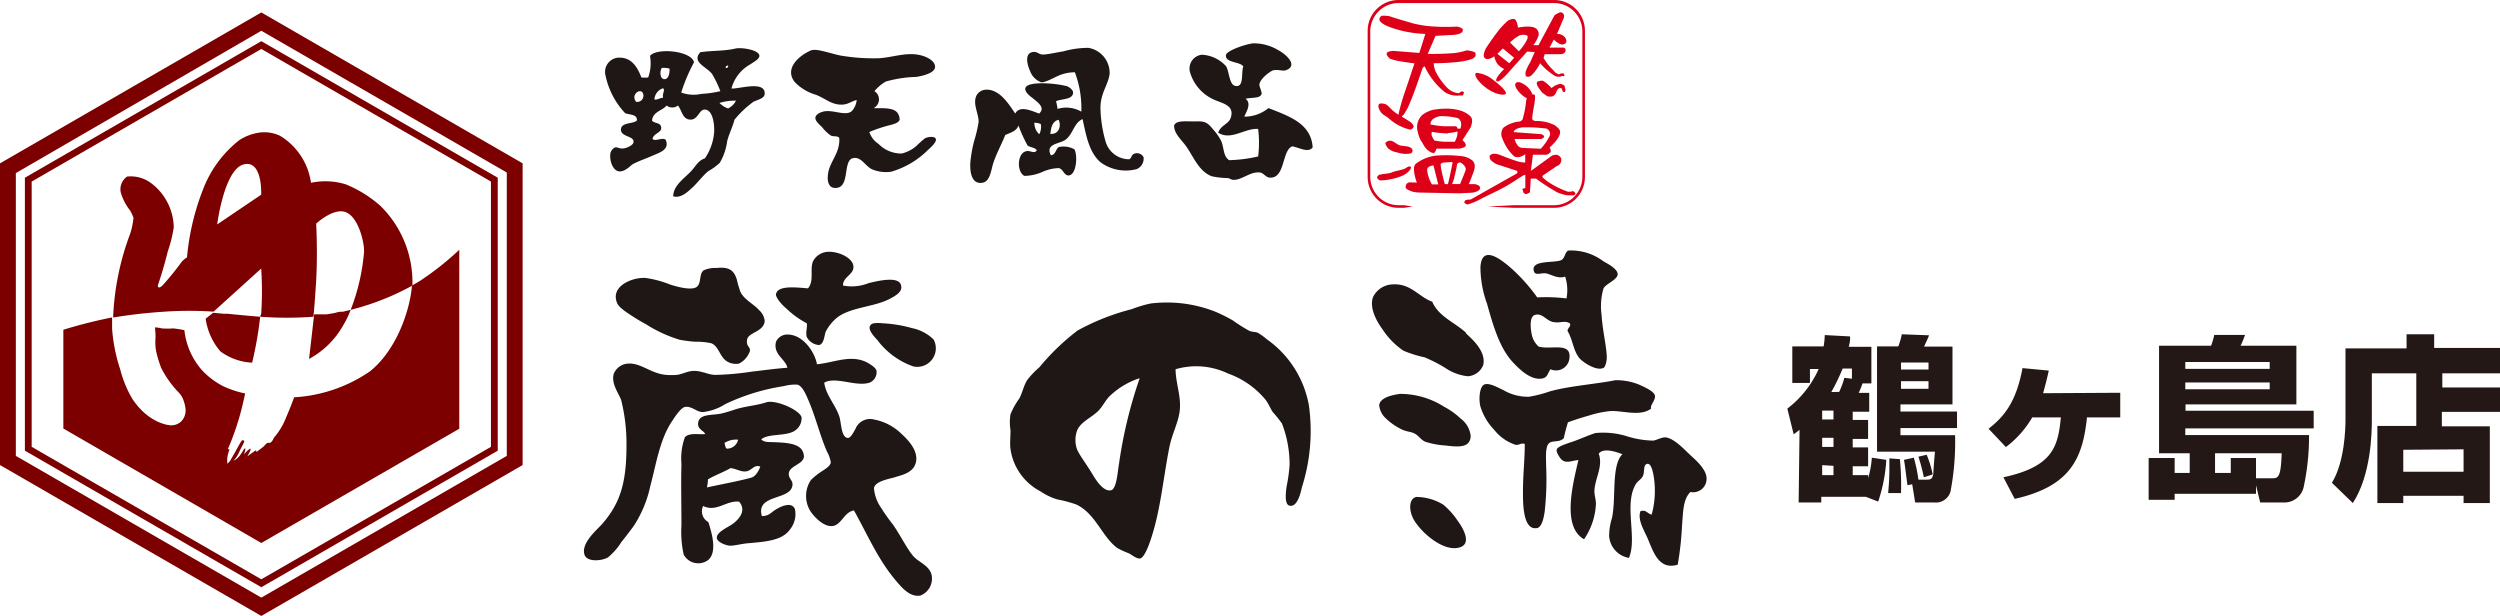 <svg xmlns="http://www.w3.org/2000/svg" viewBox="0 0 221 54.45"><defs><style>.cls-1{fill:#1f1715;}.cls-2,.cls-3{fill:#de0019;}.cls-2{fill-rule:evenodd;}.cls-4{fill:#7d0000;}.cls-5{fill:#231815;}</style></defs><g id="レイヤー_2" data-name="レイヤー 2"><g id="ヘッダー"><path class="cls-1" d="M127.57,44.6a4.66,4.66,0,0,0-2.39-.67c-.69.21-.6,1.24-.25,1.92.59,1.11,2.42,2.75,3.81,2.6,1.57-.17.58-1.81.08-2.47A6.53,6.53,0,0,0,127.57,44.6Zm21.79-4.43c-.5-.47-1.38-1.43-2.14-1.51-.37,0-.8.26-1.08.29a8.22,8.22,0,0,1-2.43-.42,7.18,7.18,0,0,0-2.67-.25c-.54.17-1.07.41-1.76.67-.51.2-1.6.47-1.67.8-.05.17.15.51.29.71.44.63,1,.25,1.63.21-.47,2.06-1.5,5.88.5,7a6,6,0,0,0,1.05-3.13c0-.41-.16-.81-.13-1.22.08-1.11.77-2.09.38-3.22.43-.55,1.55-.15,2.09.05-1,1-.54,3.88-.92,5.64a5.21,5.21,0,0,0-.25,1.63A2.11,2.11,0,0,0,144,49.32c.76-1.78-.49-4.78.63-6.56.15-.25.5-.4.63-.75s0-.91.33-1,.47.5.55.84a8,8,0,0,1-.13,3.64c-.35-.05-.51-.49-1-.29-.26.78.32,1.64.67,2.46.51,1.22,1,2.74,2.63,2.26a27.46,27.46,0,0,0,.38-3.43c.1-1.11.06-2.35.75-3a1.18,1.18,0,0,0,1.42-1.21C150.85,41.47,149.85,40.62,149.36,40.17ZM68.18,39.08c-.27,0-.71,0-.88-.25.61-.5,2-.27,2.81-.67a1.32,1.32,0,0,0,.75-1.26c-.13-.64-2.3-1.61-3.14-1.33s-1.79.33-2.72.62a13.36,13.36,0,0,1-1.29.38c-.85.16-2,0-2,.92,0,.48.52.59.63.88-.53.07-1.43-.15-1.8.29A5.49,5.49,0,0,0,60.24,41c-.05,1.81,0,3.58,0,5.44a9.16,9.16,0,0,0,.2,2.59,1.46,1.46,0,0,0,2.18.46c.8-.71.3-2.39,0-3.34a1.07,1.07,0,0,1-.46-1.42c1.18.58,2.05-.52,3.18-.38.63.74.08,1.46-.51,1.92-.38.31-1.53.75-1.46,1.3.05.38.84.66,1.17.67s1-.16,1.51-.21c1.72-.15,3.15-.25,3.84-1.3A2.13,2.13,0,0,0,70.27,45c-.31-.73-1.36-.17-1.75.08s-.56.54-1.17.54c-.58-2,2.67-1.34,2.71-2.8,0-.37-.36-.57-.33-.92,0-.74,1.29-.82,1.34-1.55a1.17,1.17,0,0,0-.21-.62C70.39,39.13,69.21,39.12,68.18,39.08Zm-2.93-.21a1,1,0,0,1-1,.79c-.15-.08-.14-.33-.21-.5A1.89,1.89,0,0,1,65.25,38.87Zm1.18,3.35c-1.11.31-2.72.6-3.94.87a3.13,3.13,0,0,0,.09-.71c.63-.38,1.39-.64,2-1,.54.06.89.35,1.38.29s.72-.65,1.25-.42C67.1,41.56,66.81,42.11,66.43,42.22ZM129.12,37a6.71,6.71,0,0,0-1.47-1.05,7.22,7.22,0,0,0-3.89-1.13c-.63.09-1.76.3-1.84,1a1.82,1.82,0,0,0,.51,1.09A5.45,5.45,0,0,0,124,38c.37.16.74.17,1,.3.42.2.61.59,1,.75a7.07,7.07,0,0,0,1.76.33c1.14.14,2.2.24,2.25-.83A2.22,2.22,0,0,0,129.12,37Zm9.11,1.79a13,13,0,0,1,.38-1.46c.55-.2,1.19-.41,1.84-.59a9.08,9.08,0,0,1,2-.41c1.16,0,2.58.49,3.51-.21-.12-.28.39-.73.34-1.13s-1-.81-1.43-1a5.37,5.37,0,0,0-2.09-.38c-1.43.31-4.18.52-5.81,1a10.84,10.84,0,0,1-1.8.46,4.23,4.23,0,0,1-2.26-.58c-.53-.24-1.23-.66-1.67-.51s-.54,1.25-.38,1.93A5.17,5.17,0,0,0,132.09,38,4,4,0,0,0,134,39.33c.4,0,.46-.2.79-.08,0,1.4-.16,2.67-.16,4.22,0,1.05,0,3.35,1.17,3.22.47,0,.66-.84.75-1.46a26.1,26.1,0,0,0,.13-4c0-.64-.1-1.64.21-2S137.81,39.17,138.23,38.74ZM80.77,49.2c-.56-.61-1.23-2-1.88-2.89a15.15,15.15,0,0,1-1-1.42,3.46,3.46,0,0,1-.63-1.75c.13-.66,1.53-.82,2-1,.75-.21,1.53-.47,1.71-1.29.22-1-.67-1.94-1.29-2.51a4.76,4.76,0,0,0-2.43-1.26,1.39,1.39,0,0,0-1.63.84c-.17.27-.42.85-.71.79-.56-.1-.53-1.31-.71-1.88-.36-1.09-1.18-1.87-1.34-3,1-.58,2.78.38,4,0a1,1,0,0,0,.63-1c0-.28-.48-.58-.79-.76-1.44-.79-3,0-4.48.13C72,31,70.85,29.44,69.44,29.58a1.1,1.1,0,0,0-.84.63c-.29,1.13.88,1.56,1,2.3-1.12.08-2.13.23-3.13.34a24.51,24.51,0,0,1-3.22.29c-.69,0-1.29-.43-2.1-.34-.52.07-.91.3-1.33.34a5.64,5.64,0,0,1-.92,0c-1.37-.11-2.21-1.06-3.35-1a1.45,1.45,0,0,0-1.3.92c-.24.9.51,1.8.67,2.34a15.8,15.8,0,0,1,.46,4c0,3.28-.55,5.07-2.13,6.9-.41.48-2,1.76-1.55,2.81.28.58,1.5.48,2.05.16a5.46,5.46,0,0,0,1.17-1.34c.4-.49.78-1,1.09-1.42A10.36,10.36,0,0,0,57.48,43c.53-2,.85-4.13,1.88-5.69.27-.42.82-1.28,1.21-1.34.59-.08,1,.45,1.55.46a4.72,4.72,0,0,0,2-.71,18.54,18.54,0,0,1,5.19-1.59A3.87,3.87,0,0,1,70.48,34c.49.12.81,1,1,1.42.66,1.55,1,3.07,1.63,4.51a2.94,2.94,0,0,1,.33.92c0,.36-.61.68-.83.84a5.67,5.67,0,0,0-.93.75,2.54,2.54,0,0,0,0,2.81c.33.47,1.15,1.35,1.93,1.25s1-1.23,1.88-1.38c1.27,2.28,2.14,4.38,3.76,6.27.44.51,1.17,1.42,2.1,1.26a1.6,1.6,0,0,0,1-1.84C82.15,50,81.24,49.71,80.77,49.2ZM80.6,29a11.42,11.42,0,0,0-2.55-.42,3.57,3.57,0,0,0-.83,0c-.81.26,0,1.12.33,1.47a6.78,6.78,0,0,0,3.18,2.34,1.64,1.64,0,0,0,1.8-2.38A3.85,3.85,0,0,0,80.6,29ZM112,30a6.28,6.28,0,0,0-.8-.58c-.19-.09-.52-.07-.75-.17a13.61,13.61,0,0,1-1.46-.92,13.84,13.84,0,0,0-1.59-.79,11.72,11.72,0,0,0-5.69-.71,11,11,0,0,0-1.67.5,20.45,20.45,0,0,0-4.77,1.88,20.11,20.11,0,0,0-3.39,3.26,7.54,7.54,0,0,0-1.08,1.13c-.29.47-.41,1.06-.67,1.59a7.21,7.21,0,0,0-.8,1.42,4.3,4.3,0,0,0,0,1.42c0,.57-.07,1.18,0,1.68a5,5,0,0,0,2.64,3.72,5.5,5.5,0,0,0,1.46.71,11.39,11.39,0,0,1,1.72.46c1.72.82,2.28,2.88,3.63,3.85a8,8,0,0,0,1,.46c.23.1.69.51,1,.46s.65-.85.8-1.26c1-2.73,1.21-5.65,1.79-8.57.25-1.23.81-2.21.92-3.26.14-1.24-.36-2.41-.37-3.64a6.51,6.51,0,0,1,4.64.38,7.61,7.61,0,0,1,3.3,2.3c.25.31.42.76.67,1.13a9.4,9.4,0,0,1,.8,1,10.08,10.08,0,0,1,.67,3.6,13,13,0,0,1-.25,1.88c-.06.37-.25,1.61.21,1.76.68.21,1-1,1.12-1.59a16.34,16.34,0,0,0,.63-7.24A9.09,9.09,0,0,0,112,30Zm-11.25,3.43A40.31,40.31,0,0,0,98.92,41c-.12.65-.2,2.24-.71,2.34-.71.15-1.39-1-1.71-1.54-.44-.73-1-1.47-1.26-2a2.44,2.44,0,0,1,0-1.8c.34-.73,1.23-1.07,1.84-1.67.39-.39.62-.91,1-1.3a6.9,6.9,0,0,1,2.64-1.59s0,0,0,0S100.74,33.47,100.72,33.47Zm28.86-4c-1-.93-2.45-1.45-3-2.76-1.25-.44-1.94-1.74-3.73-1.51a2,2,0,0,0-1.5,1.09c-.37,1,.37,2.24.88,2.93A6.65,6.65,0,0,0,124.06,31a10.64,10.64,0,0,0,1.88.59,13.33,13.33,0,0,1,1.8.92,4.38,4.38,0,0,0,2,.75,1.56,1.56,0,0,0,1.38-1C131.39,31.05,130.1,29.94,129.58,29.46ZM55.72,27.83c.42.28.93.59,1.38.83a12,12,0,0,0,3,1.38,13.13,13.13,0,0,0,1.34.17,6.06,6.06,0,0,1,1.42.13c.68.24.75,1.19,1.38,1.59a1.49,1.49,0,0,0,1.09.21A1.92,1.92,0,0,0,66.3,31c0-.42-.37-.37-.25-1s1.48-.66,1.55-1.63a1.47,1.47,0,0,0-.46-.92c-.55-.61-1.31-.92-1.68-1.63a9.05,9.05,0,0,1-.33-1.13c-.26-.81-.69-1.12-1.8-1a2.42,2.42,0,0,0-1.13.21c-.44.33-.16,1.22-.67,1.5s-1.75-.07-2.3-.25a9.35,9.35,0,0,0-2.17-.58c-1.19-.07-3.12.74-2.51,2.21C54.7,27.16,55.32,27.57,55.72,27.83Zm13.8-.55a8,8,0,0,0,1.8,1.3c.06.36-.12.82,0,1.21a1.31,1.31,0,0,0,1.09.71c.44-.08.47-.91.58-1.17a4,4,0,0,1,1-1.25c1.24-.95,3.3-.93,4.68-1.67.33-.18,1.09-.55,1-1.09-.07-1-2.13-.47-2.89-.29a4,4,0,0,1-2.26.21c0-.81,1-.95.92-1.72s-1.43-1.36-2.38-1.25a1.57,1.57,0,0,0-1.17.79c-.34.71.12,1.74-.46,2.43-1-.07-2.77-.32-2.84.58C68.69,26.49,69.19,27,69.52,27.28Zm64.28,4.81c.57.6,1.51,1.51,2.47,1.38.54-.07.52-.44.79-.83a1.19,1.19,0,0,0,1.68-1c.16-1.43-1.64-.7-2.72-1a1.94,1.94,0,0,1-.63-1.17c-.11-.54-.17-1.49.29-1.63.67-.2,1,.51,1.63.63s1-.18,1.47.12c.12.28-.21.39-.21.67.44.71.5,1.68,1,2.34.23.34,1.53,1.25,2.18.92.17-.08.28-.59.29-.87,0-.95-.37-2.36-.46-3.81a5.55,5.55,0,0,1,.17-2.34c.22-.43,1.25-.77,1.25-1.26s-.92-.94-1.3-1.17a4.72,4.72,0,0,0-3.09-.92c-.31.24-.27.67-.59.84-.54.29-2.76-.06-2.42,1,.12.38.57.14,1,.17s1.09.54,1.76.29a3.91,3.91,0,0,1,.12,1.93,15,15,0,0,0-2.59-.09,15.25,15.25,0,0,0-2.51-2.76c-.75-.62-2.4-1.92-2.51.09a9.53,9.53,0,0,0,.58,3.22C132,28.81,132.58,30.83,133.8,32.09Z"/><path class="cls-1" d="M81.76,12.23a9.07,9.07,0,0,0-.77.69,3.23,3.23,0,0,1-1.26.65,2.81,2.81,0,0,1-2.07-.85,2,2,0,0,1-.81-1.05,12.09,12.09,0,0,1,1.38-.49c.41-.13,1.22-.23,1.3-.61a1,1,0,0,0-.24-.65c-.43-.46-1.48-.33-2.07-.36a.86.86,0,0,0,.08-1.5,3.76,3.76,0,0,1,1-.85A10.88,10.88,0,0,1,81,6.8c.67-.11,1.65-.36,1.66-.89s-.73-.88-1.18-1c-1.29-.36-2.52.17-3.81.24a17.36,17.36,0,0,1-3.12-.2c-.91-.12-2.34-.72-2.87-.49-1,.43-2.39,1.58-1.42,2.8a4.27,4.27,0,0,0,1.9,1.13c.82.33,1.35.87,2.23.86.59,0,.86-.3,1.34-.41a1.64,1.64,0,0,1-.45,1c-.54.43-1.57-.13-2.39,0-.34.06-.79.26-.81.57s.39.62.61.85a3.25,3.25,0,0,0,.77.73c.22.1.59,0,.73.2.1,1.36-.89,2.11-1,3.25-.08.63.09,1.13.56,1.17,1.48.13.69-2.42,1.66-2.63.74-.16,1.07.73,1.71,1a3.21,3.21,0,0,0,1.66.2A7.61,7.61,0,0,0,82,13.29c.28-.26.81-.72.73-1S82,12.09,81.76,12.23ZM64.66,7.82a3.46,3.46,0,0,1,1.7-2.15c.24-.18.77-.44.77-.73,0-.54-1.62-.77-2.11-.65-1,.24-2.16.17-3.12.33-.79.9.58,1.27,1.06,1.94a9.65,9.65,0,0,1,.72,1.5A9.79,9.79,0,0,1,62,8.3a3.17,3.17,0,0,1-1.78-.12,15.3,15.3,0,0,1,1.13-2.67c-.19-1-3.26-1.33-3.89-.57a3.72,3.72,0,0,1-.16,1.91,3.7,3.7,0,0,1-.6,0c-.3-.78-.78-1.71-1.83-1.75a1.26,1.26,0,0,0-1.34,1.58A6.9,6.9,0,0,0,55.26,10c.39.17,1.06.07,1.05.64-.3.34-1.4.14-1.42.81S56.08,12,56,12.56c0,.26-.59.56-1,.57-.27,0-.45-.15-.65-.09a.77.77,0,0,0-.4.57c-.07.68.26,1.48.77,1.54s1.07-.54,1.17-.61c.47-.27,1.26-.54,1.87-.81s1.45-.52,1.09-1.37c-.33-.26-.94.2-1.17-.09.11-.5.82-.53.77-1s-.55-.31-.81-.61c.08-.8.89-.86,1.29-1.33a.81.81,0,0,0,1,0c.31.35.38,1.07.89,1.21.83.24.95-.81,1.42-.85.77-.06.93,1.28.89,2A4.71,4.71,0,0,1,62.31,14c-.54.17-.79.64-1.1,1-.6.71-1.67,1.31-1.7,2.35.68.22,1.33-.43,1.74-.81s.92-1.06,1.38-1.42a5,5,0,0,0,1-.73,5,5,0,0,0,.65-1.9c.17-.68.49-1.27.65-1.91A8.93,8.93,0,0,1,66.6,9c.36-.19,1-.28,1-.73C67.63,7.08,65.19,7.91,64.66,7.82ZM56.23,9c-.55-.71.59-1.38.65-.56A.55.55,0,0,1,56.23,9Zm2.39-.36c-.27,0-.43.19-.77.16a1.1,1.1,0,0,1,.77-1C58.82,8,58.52,8.28,58.62,8.63ZM58.74,7c-.38,0-.45-.64-.24-1,.24,0,.56,0,.69.08C59.2,6.52,59.09,7,58.74,7Zm5.63-1.18c0,.21-.16.18-.2.2s0-.1,0-.16A.42.42,0,0,1,64.37,5.79Zm0,3.77a1.92,1.92,0,0,1-.77-.49,4.52,4.52,0,0,1,1.46-.2A1.49,1.49,0,0,1,64.41,9.56Zm35.9,4c-.28.1-.21.36-.44.49a2.17,2.17,0,0,1-2.11-1.62,11.43,11.43,0,0,1-.44-2.92c0-1.31.67-2,.81-3a2.25,2.25,0,0,0-1.87-2.31A8.19,8.19,0,0,0,94,4.54c-.65.1-1.33.27-1.78.28s-.51-.33-1-.2c-.66.16-.4,1.15-.16,1.66a1.65,1.65,0,0,0,1,1c.37,0,1-.36,1.38-.53a3.67,3.67,0,0,1,1.58-.36,9.09,9.09,0,0,1,.57,3.48,2.66,2.66,0,0,0-2.11-.24c0-.22-.11-.59-.12-.69.52-.22,1.51-.12,1.5-.77,0-.21-.32-.48-.57-.56a9.93,9.93,0,0,0-2.15-.25c-.6,0-1.44.07-1.5.45s.51.75.73.93c.53.43,1,.82.49,1.3-.63-.22-1.72-.77-2.11,0-.59-.86-1.4-2.19-2.63-2.11a1,1,0,0,0-.73.4c-.49.74.13,1.68.12,2.44a11.69,11.69,0,0,1-.41,1.74,12.61,12.61,0,0,0-.32,1.82c-.06.94.13,2,1.09,1.82.62-.12.73-1,.89-1.58.28-.93.76-1.76,1.1-2.63.46-.22,1-.33,1.17-.85a13.18,13.18,0,0,0,.81,1.78c.24.17.66.16.81.41-.2.36-.6,0-.89.08-.85.12-.91,1.84-.2,2.19a4.16,4.16,0,0,0,1.54-.33,3.81,3.81,0,0,1,1.5-.36c.4.09.45.65.85.65.7,0,.84-1.73.53-2.31A2,2,0,0,0,93.59,13c-.27.2-.27.68-.69.73-.51-1,.67-1,1.22-1.33.73-.46.79-1.54,1.58-1.87.32,1.46.57,2.93,1.58,3.81a3.76,3.76,0,0,0,3.2.61,1,1,0,0,0,.61-1.06A.67.67,0,0,0,100.31,13.57Zm-8.42-1.74a1.35,1.35,0,0,1-.41-1,1.37,1.37,0,0,1,.57.12A1.43,1.43,0,0,1,91.89,11.83Zm1,0c.06-.6.19-1.14.73-1.26C93.85,11.14,93.58,11.89,92.9,11.83Zm19.25-2.27a3.3,3.3,0,0,1-2.11.73c.21-.47.66-1.16.12-1.58.6-.14,1.31,0,1.42-.45,0-.22-.21-.66-.2-.77,0-.53,1-1.24,1.21-1.29.43-.1.84.08,1.1,0,1.21-.41,0-1.46-.65-1.79a4.21,4.21,0,0,0-2.15-.6c-.49,0-2.43.62-2.47,1.05-.06.7,1.25.54,1.54,1-.22.54.11,1.9-.73,1.71-.53-.13-.52-1.34-.81-1.75a3.06,3.06,0,0,0-2.15-1,1.23,1.23,0,0,0-1,1.62,3.84,3.84,0,0,0,2.19,2.39c.75.31,1.75.5,1.38,1.58-.2.56-.88.63-1.1,1.3,1.14.73,2.38-.43,3.53-.33a9.88,9.88,0,0,1,0,2.43,12.82,12.82,0,0,1-2.56.33c-.52-.33-.44-1-.69-1.66a4.43,4.43,0,0,0-.68-1c-.47-.57-.66-.8-1.5-.77s-1.82-.15-2,.37c0,.78.74,1.31,1.18,2,.65,1,1.08,2.06,2.14,2.48a7.07,7.07,0,0,0,1.38.16c.19,0,.34.16.57.16.76,0,1.49-.76,2.31-.65.28,0,.52.42.85.45,1.41.12,1.08-2.38,2-2.76.54.05,1.43.64,1.82.08C115.9,10.88,113.88,10.25,112.15,9.56Z"/><path class="cls-2" d="M133.49,3.76a3.36,3.36,0,0,1,.84-.63,1,1,0,0,1,.65,0c.09.07.09.18,0,.4a4.53,4.53,0,0,1-.71,1Zm-1.12,1,.48-.48,1,.83-.43.48Zm-.29.22s-.52.4-.81.17.11-.92.11-.92.6-.92,1.16-1.62a7.05,7.05,0,0,1,.77-.79s.41-.23.61-.11.27.73.27.73,1.31-.28,1.67.15a.61.61,0,0,1,.13.61,3,3,0,0,1-.44.79L136,4l1.42-2.65s.45-.33.62-.25c.4.17.15.6.15.6L137.64,3a.92.92,0,0,1,.53.14c.25.17.42.53.19.71-.41.31-1-.36-1-.36l-.38.72,1.1,0s.33-.06.32.24-.38.34-.38.34l-1.47,0-.1.34a5.15,5.15,0,0,0,.78,1c.17.14.21.28.35.34a.92.92,0,0,1,.2.11,1.07,1.07,0,0,1,.24-.09c.12,0,.14,0,.18,0s.14.16.08.22-.17,0-.18,0a.73.73,0,0,1-.65,0,5.68,5.68,0,0,1-1.3-1.12,4.26,4.26,0,0,1-.61.91c-.21.22-.34.34-.59.26-.08,0-.14-.21-.06-.48a3.94,3.94,0,0,1,.38-.77l.4-.91L135,4.56l-1.79,2s-.73.82-.92.6.68-1.06.68-1.06a1.87,1.87,0,0,1-.6-.45A2.12,2.12,0,0,1,132.08,4.94ZM132,7.07c.64.47,1.18,1,1.12,1.2s-.89.12-1.69-.46-1.22-1.27-.91-1.37A2.66,2.66,0,0,1,132,7.07Zm4.06.11a.47.47,0,0,1,.41,0,3.75,3.75,0,0,1,.69.61,1.48,1.48,0,0,1,.76-.37c.11,0,.39.09.4.24s.11.23.05.37-.05.11-.09.11-.16-.07-.16-.07,0-.33-.23-.29-.33.41-.33.41a.66.66,0,0,1-.29.32,1,1,0,0,1-.49,0l-.42-.3S135.52,7.3,136,7.18Zm-5.61-2.47c-.08-.2-.8-.26-.8-.26a5,5,0,0,1-1.09.24c-1,.09-2.35.08-2.35.08l.69-1.6,1.65-.09s.84-.06.76-.46c0-.16-.49-.27-.49-.27a16.91,16.91,0,0,1-2.61-.05,9.59,9.59,0,0,1-1.32-.24c-1.3-.37-2.07-.63-2.07-.63s-.6-.1-.73,0c-.77.68,1.65,1.24,1.92,1.31A11,11,0,0,0,126,3l-.53,1.68L123.2,4.5s-.53,0-.61.2.29.49.29.49a5.3,5.3,0,0,0,.72.2c.61.11,1.44.21,1.44.21s-.47,1.42-.89,2.65c-.32.93-.52,1.83-.52,1.83l0,.07-.29-.2c-.44-.33-.59-.61-.86-.74a1.12,1.12,0,0,0-.47-.06c-.2.06-.23.3,0,.67s.41.35.75.64a4.34,4.34,0,0,0,1.89,1c.16,0,.27-.16.31-.23s-.06-.25-.2-.38a8.73,8.73,0,0,0-.85-.54,1.42,1.42,0,0,0,.34-.44,2.29,2.29,0,0,0,.18-.31c.48-1,1.07-2.81,1.31-3.49a.29.29,0,0,1,.2-.2,6.45,6.45,0,0,0,1.76,2.26,2,2,0,0,0,1.34.31c.1,0,.2,0,.26,0a.47.47,0,0,0,.11-.29.31.31,0,0,0-.21-.07.5.5,0,0,0-.21.16,1.57,1.57,0,0,1-.94-.37,5.53,5.53,0,0,1-1.14-1.55,2.08,2.08,0,0,1-.17-.73s1.17,0,2.11-.11a6,6,0,0,0,1.1-.21S130.58,5.12,130.42,4.71Zm-7.53,7.73c.24,0,.55.33.83.41s.67.05.89.17c.43.22.13.53.09.54a2.42,2.42,0,0,1-1.23-.09,1.64,1.64,0,0,1-.78-.34,1.2,1.2,0,0,1-.26-.48A.52.52,0,0,1,122.89,12.44Zm-.88,3c.22-.09.7-.07,1-.2s.69-.17,1-.28c.14,0,.41-.26.56-.25s.23.11-.1.47a1.9,1.9,0,0,1-.7.42,5.48,5.48,0,0,1-1.74.35C121.79,15.92,121.54,15.61,122,15.42ZM126.45,11a.63.63,0,0,1,.21-.46,1.6,1.6,0,0,1,.61-.27,6,6,0,0,1,1.6.17c.49.29.23.93.23.93l-.27,0a.19.19,0,0,0-.16-.21c-.25,0-.68,0-1.07,0C127,11.12,126.45,11,126.45,11Zm1.54.76a3.45,3.45,0,0,0,.85-.14,1.34,1.34,0,0,1-.09.59l-.14.32s-.52,0-.92,0a5.47,5.47,0,0,1-.89-.11,2,2,0,0,1-.23-.42.75.75,0,0,1,0-.34A11.85,11.85,0,0,0,128,11.8Zm-1.31,1.75c-.26,0-.63-.39-.63-.39a3.62,3.62,0,0,1-.39-.65c.1.22-.21-.2-.33-.82a1.46,1.46,0,0,1,.44-1.52,2.77,2.77,0,0,1,.85-.41c.81-.15,2.5-.3,3.37.57.32.32,0,1,0,1l-.71,1.1s.34.27.29.48-.59.27-.59.27l-2,0S126.88,13.55,126.68,13.55Zm-.52,1.5c0-.34.56-.39.56-.39l.42,1.68-.56,0A3.26,3.26,0,0,1,126.16,15.05Zm1.22-.21c0-.13-.06-.25,0-.33a.48.48,0,0,1,.25-.1l.74-.05s.08.06,0,.23c-.09.55-.37,1.73-.37,1.73h-.28S127.48,15.4,127.38,14.84Zm1.19.82c.14-.52.25-1.14.25-1.14s.14-.15.28-.11.55.38.46.67-.49,1.23-.49,1.23h-.71S128.49,16,128.57,15.66Zm-3.32.52s-.48-1.24-.12-1.64a3.61,3.61,0,0,1,2.05-.76,11.79,11.79,0,0,1,2.08.07,1.8,1.8,0,0,1,.9.38c.36.33.18.86,0,1.27a8.27,8.27,0,0,1-.32.82h.53s.5.06.47.36-.67.39-.67.39l-1.09.06-3.67-.07a2.91,2.91,0,0,1-.59-.09c-.21-.09-.56-.21-.56-.36,0-.44.34-.45.34-.45Zm13.84.74a1.24,1.24,0,0,1-.25.06.92.92,0,0,1-.26,0,7.91,7.91,0,0,1-1.44-.68,4,4,0,0,1-.74-.55c-.1-.12,0-.2,0-.2l1.22-.83a.53.53,0,0,0,.3-.22A.55.55,0,0,0,138,14a.52.52,0,0,0-.36-.31.87.87,0,0,0-.46.08l-1.85,1.34.18-1.43,1.21,0a.73.73,0,0,0,.35-.24c.07-.13-.08-.41-.08-.41s1.19-1,.87-1.56a1.56,1.56,0,0,0-.46-.42,3.53,3.53,0,0,0-1.68-.35s-.27-.06-.27-.19c0-.38.18-1.26.18-1.26s.15-.85,0-.9l-.16,0a1.8,1.8,0,0,0-.63-.82c-.34-.23-.7-.4-.87-.14s.46,1.05,1,1.29a1.77,1.77,0,0,0-.08.42,8.52,8.52,0,0,1-.29,1.44c-.05.12-.24.2-.24.2a2.77,2.77,0,0,0-1.46.55.93.93,0,0,0-.07,1,4,4,0,0,0,1,1.51c.44.29,1-.17,1-.17l0,.74a2.53,2.53,0,0,1-.65-.1c-.64-.19-1.52-.55-1.52-.55a1.64,1.64,0,0,0-.6-.13.47.47,0,0,0-.38.2c0,.1,0,.29.2.45a1.93,1.93,0,0,0,.41.27l1.84.6v.2L130,17.64s-.45,0-.5.11-.1.13,0,.21a.39.39,0,0,0,.25.11,5.2,5.2,0,0,0,1-.4c.66-.36,1.55-.74,2.33-1.18s1.36-.88,1.62-1a.11.11,0,0,1,.14,0l0,1.13s-.35.05-.24.18,0,.13.06.2a.38.38,0,0,0,.23.16c.14,0,.36-.17.36-.17l.07-1.2.47,0a17.17,17.17,0,0,0,1.9,1.23,3.64,3.64,0,0,0,.93.25h.51s.14-.08.14-.16S139.09,16.92,139.09,16.92Zm-5.19-4.59,2.35,0s.24-.1.25-.21-.22-.22-.22-.22l-2.47-.18s0-.33.78-.42a14,14,0,0,1,2.08.1A.5.5,0,0,1,137,12a4.56,4.56,0,0,1-.8,1.15l-1.53-.07a.74.74,0,0,1-.43-.13A1.58,1.58,0,0,1,133.9,12.33Z"/><path class="cls-3" d="M137.38,0H123.64a2.73,2.73,0,0,0-2.74,2.73V15.64a2.73,2.73,0,0,0,2.74,2.73h.49l.74-.11-.74-.12h-.49a2.5,2.5,0,0,1-1.77-.73,2.55,2.55,0,0,1-.74-1.77V2.73A2.57,2.57,0,0,1,121.87,1a2.5,2.5,0,0,1,1.77-.73h13.74a2.51,2.51,0,0,1,2.5,2.5V15.64a2.51,2.51,0,0,1-2.5,2.5h-3.59l-2.29.12,2.29.11h3.59a2.73,2.73,0,0,0,2.73-2.73V2.73A2.73,2.73,0,0,0,137.38,0Z"/><path class="cls-4" d="M23.1,3.64,2.2,15.71V39.84L23.1,51.91,44,39.84V15.71ZM43.4,39.5,23.1,51.21,2.8,39.5V16.05L23.1,4.33,43.4,16.05Z"/><path class="cls-4" d="M23.1,1.1,0,14.44V41.11L23.1,54.45,46.2,41.11V14.44ZM44.8,40.3,23.1,52.83,1.4,40.3v-25L23.1,2.72,44.8,15.25Z"/><path class="cls-4" d="M37.17,24.8c-.25.16-.5.3-.75.44C36.23,27.54,35,31,32.7,32.83A13.13,13.13,0,0,1,26,35.12s-.28.81-.69,1.73a6,6,0,0,1-1.11,1.86.92.92,0,0,1-.26.4c-.07.06-.25,0-.36.08s-.21.23-.31.31l-.61.47s.05-.22-.09-.13c-.43.29-.71.51-.71.51s.37-.62.28-.68-.58.5-.58.5.19-.47.11-.53-.27.43-.58.76a1.42,1.42,0,0,1-.45.33,2.71,2.71,0,0,0,.36-.48c.11-.19.21-.45.33-.68a4.94,4.94,0,0,0,.26-.52c0-.16-.17-.2-.29,0s-.36.63-.56,1c-.31.53-.39.68-.39.68l-.24.27a2.23,2.23,0,0,1,0-.65,5.54,5.54,0,0,1,.18-.64l-.15,0A23.36,23.36,0,0,0,21,37.4c.37-1.13.67-2.62.67-2.62a8.46,8.46,0,0,1-1.94-.64,6.74,6.74,0,0,1-1.86-1.4,6.38,6.38,0,0,1-1.57-3.55,7.93,7.93,0,0,0-1-.16,6.15,6.15,0,0,1-1,0,2.91,2.91,0,0,0-.6-.09,9,9,0,0,1,.05.93,4.13,4.13,0,0,0,.09,1.34,11.12,11.12,0,0,0,.41,1.32A9.13,9.13,0,0,0,15.8,34.7a1.84,1.84,0,0,1,.35.51,3.17,3.17,0,0,1,.25.93A1.37,1.37,0,0,1,16,37.27a1.26,1.26,0,0,1-1,.32c.3,0-1.7.08-3.3-2.33a9.7,9.7,0,0,1-1.07-2.6,14.68,14.68,0,0,1-.72-3.6c0-.33,0-.66,0-1A43.16,43.16,0,0,0,5.6,29.15v8.73L23.1,48l17.5-10.1V22.08A25.5,25.5,0,0,1,37.17,24.8Z"/><path class="cls-4" d="M18.18,28.17a5.62,5.62,0,0,0,1.3,2.89,5.13,5.13,0,0,0,2.81,1A33.08,33.08,0,0,0,23,28h0c-.82-.06-1.59-.14-2.35-.21l-.5-.05a3,3,0,0,0-.31,0l-1-.09h0Z"/><path class="cls-4" d="M27.32,31.73a7.59,7.59,0,0,0,3-2.94,8.29,8.29,0,0,0,.68-1.4h0l-.7.17-.18,0c-.22,0-.44.1-.65.13h0l-.6.1-.13,0-.51,0-.46,0C27.52,30.05,27.32,31.73,27.32,31.73Z"/><path class="cls-4" d="M33.64,18.21a10.69,10.69,0,0,0-3.09-1.92,6.13,6.13,0,0,0-3.06-.13A5.78,5.78,0,0,0,24.75,12a3.26,3.26,0,0,0-1.89-.27,4.47,4.47,0,0,0-1.68.64,10.11,10.11,0,0,0-3.08,4,21.75,21.75,0,0,0-1.57,6.38,2.37,2.37,0,0,0-.45.37,25.56,25.56,0,0,1-1.71,2.11c-.43.41-.42,0-.42,0s.46-1.28.88-3a12.06,12.06,0,0,0,.53-2.13,5,5,0,0,0-2-3.91,3,3,0,0,0-2.13-.58,1.37,1.37,0,0,0-.56,1.38,4.65,4.65,0,0,0,.84,1.63,3.92,3.92,0,0,1,.29.63,6.8,6.8,0,0,1-.28,1.38A23.62,23.62,0,0,0,10,28.07a45,45,0,0,1,4.57-.52,32,32,0,0,1,4.31,0l4.21-3.81a30.59,30.59,0,0,1,0,4A1,1,0,0,0,23,28a32.28,32.28,0,0,0,4.71,0c.09-1,.18-2.15.24-3.23.14-2.49,0-5,0-5s1.55-1.46,2.65-1,1.63,2.71,1.58,3.53A18.27,18.27,0,0,1,31,27.39a22.82,22.82,0,0,0,5.46-2.15s0-.08,0-.11A9.46,9.46,0,0,0,33.64,18.21Zm-10.55-1L19.2,19.84s.61-4.83,2.32-5.3S23.09,17.21,23.09,17.21Z"/><path class="cls-5" d="M159.08,38c-.13.09-.19.16-.52.39L158,36.12a9,9,0,0,0,2.77-3.5H160v1.23h-1.56V30.62h2.77a7.35,7.35,0,0,0,.1-1l2.24.12c0,.35,0,.42-.12.92h2v3.23h-.79c0,.06-.17.5-.33.84h.93V36.4h-1.46v.72h1.36V38.8h-1.36v.75h1.36v1.67h-1.36V42h1.36l0,.27a7.86,7.86,0,0,0,.33-1.81l1.28.19a14,14,0,0,1-.72,3.69l-1.08-.42H161v.5h-2Zm2-1.7v.78h1v-.78Zm0,2.4v.81h1v-.81Zm0,2.42V42h1v-.82Zm1.5-6.47a7.05,7.05,0,0,0,.46-1.25l.67.08v-.9h-.82a17.69,17.69,0,0,1-1,2.07Zm6.6,5.81a13.68,13.68,0,0,1,.41,1.94h.7c.33,0,.55,0,.62-.57,0-.26.11-1.59.14-1.9h-5.12V30.62h1.88a6.16,6.16,0,0,0,.31-1.07l2.4.09c0,.09-.28.65-.43,1h2.51v5.11H168v.63h5v1.46h-5v.63h4.83a23.27,23.27,0,0,1-.41,5,1.35,1.35,0,0,1-1.43.95h-1.69l-.26-1.61-.42.08c-.08-.54-.22-1.79-.31-2.24Zm-1.23.13a23.45,23.45,0,0,1,.1,3l-1.14,0a20.93,20.93,0,0,0,.11-2.25c0-.34,0-.49,0-.82Zm.1-8.54v.62h2.43v-.62Zm0,1.65v.67h2.43v-.67Zm2.27,6.5a9.55,9.55,0,0,1,.53,1.74l-.78.25a17.84,17.84,0,0,0-.48-1.82Z"/><path class="cls-5" d="M187.43,34.72V36.9h-2.94c-.38,3.56-1.4,6.08-6.39,7.2l-1-1.91c4.41-.94,4.83-2.75,5.08-5.29h-2.53a8.88,8.88,0,0,1-2.33,2.62l-1.53-1.62c1.48-1.15,2.46-2.48,3-5.36l2.32.22c-.1.47-.22,1-.5,2Z"/><path class="cls-5" d="M193.57,40.07h-2.71V30.56h4.6a6.11,6.11,0,0,0,.28-.95h2.72a8.51,8.51,0,0,1-.39.95H203v5.19h-9.8v.56h11.33v1.56H193.18v.59h10.94a21.39,21.39,0,0,1-.47,4.57,1.74,1.74,0,0,1-1.7,1.39H199.8l-.37-1.53v.76h-7.19v.53h-2.3V40.49h2.3v1.32h1.33ZM193.18,32v.61h7.46V32Zm0,1.81v.6h7.46v-.6Zm2.63,8h1.39V40.49h2.23v1.79h1.37c.58,0,.83,0,.9-2.21h-5.89Z"/><path class="cls-5" d="M213.6,33h-3.93v4.18c0,1.06-.06,4.81-1.68,7.29l-1.85-1.79c1.13-1.84,1.2-4.8,1.2-5.58v-6.3h5.4V29.55h2.44v1.21H221V33h-5.1v1.25H221v2.16h-5.14v1.28h4.24v6.78h-2.32v-.64h-5.33v.64h-2.29V37.65h3.44Zm-1.15,6.76v1.94h5.33V39.72Z"/></g></g></svg>